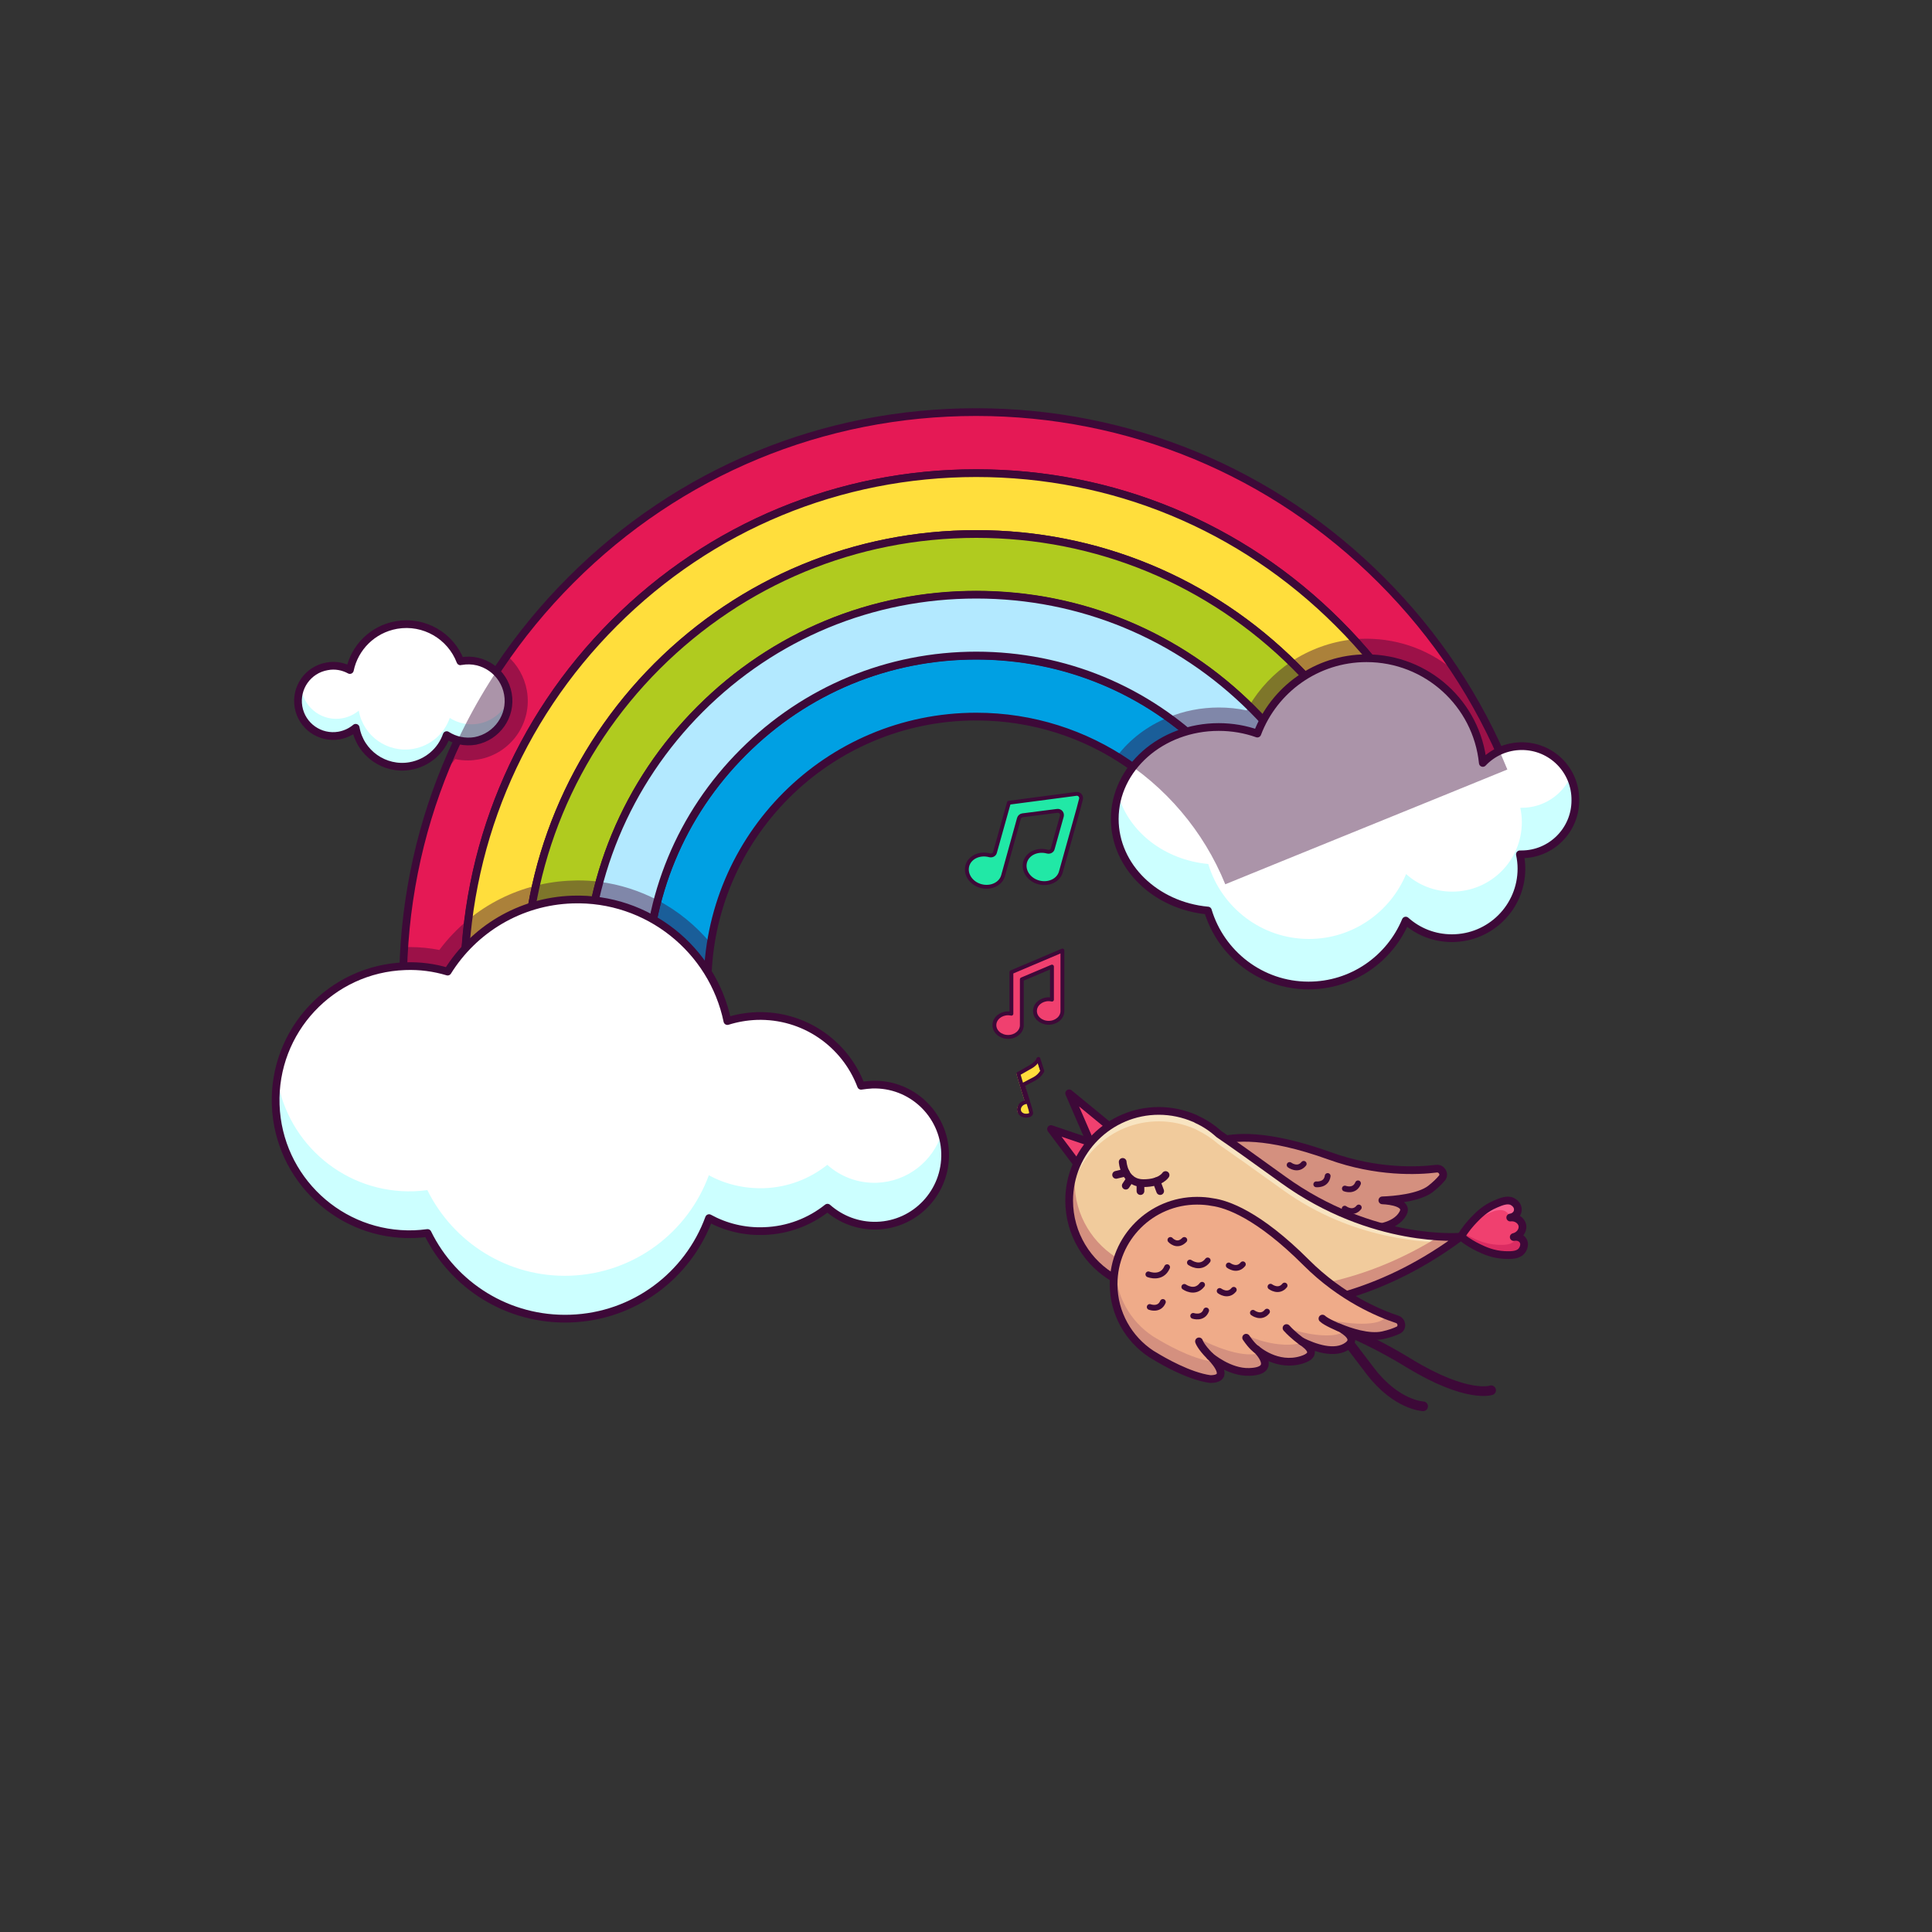 <?xml version="1.0" encoding="UTF-8"?> <svg xmlns="http://www.w3.org/2000/svg" xmlns:xlink="http://www.w3.org/1999/xlink" version="1.1" id="Layer_1" x="0px" y="0px" viewBox="0 0 1000 1000" style="enable-background:new 0 0 1000 1000;" xml:space="preserve"><rect x="0" y="0" width="1000" height="1000" fill="#333333" stroke="none"/> <style type="text/css"> .st0{fill:#F2F2F2;} .st1{fill:#e51955;} .st2{fill:none;stroke:#3D0938;stroke-width:4;stroke-linecap:round;stroke-linejoin:round;stroke-miterlimit:10;} .st3{fill:#ffde3c;} .st4{fill:#B0CB1F;} .st5{fill:#00a0e3;} .st6{fill:#B3E9FF;} .st7{fill:none;stroke:#3D0938;stroke-width:6;stroke-linecap:round;stroke-linejoin:round;stroke-miterlimit:10;} .st8{fill:#FFFFFF;} .st9{fill:#CCFFFF;} .st10{opacity:0.43;fill:#3D0938;} .st11{fill:#F0406F;} .st12{fill:#D4907F;} .st13{fill:none;stroke:#3D0938;stroke-width:5;stroke-linecap:round;stroke-linejoin:round;stroke-miterlimit:10;} .st14{fill:#DB2C62;} .st15{fill:#F96291;} .st16{fill:#F1CB9C;} .st17{fill:#F8E4C1;} .st18{fill:#EFAB89;} .st19{fill:none;stroke:#3D0938;stroke-width:3;stroke-linecap:round;stroke-linejoin:round;stroke-miterlimit:10;} .st20{fill:none;stroke:#3D0938;stroke-width:2;stroke-linecap:round;stroke-linejoin:round;stroke-miterlimit:10;} .st21{fill:#21E8A6;} </style> <g> <path id="XMLID_14_" class="st1" d="M259.6,609.9c-12.7-31.3-19.4-65.1-19.4-100c0-70.8,27.6-137.4,77.6-187.4 c50.1-50.1,116.6-77.6,187.4-77.6s137.4,27.6,187.4,77.6c25.5,25.5,45.1,55.2,58.3,87.6l29.2-11.9c-14.7-36.2-36.7-69.5-65.2-98 c-56-56-130.5-86.9-209.7-86.9s-153.7,30.8-209.7,86.9c-56,56-86.9,130.5-86.9,209.7c0,39,7.5,76.8,21.7,111.8L259.6,609.9z"></path> <path id="XMLID_22_" class="st2" d="M259.6,609.9c-12.7-31.3-19.4-65.1-19.4-100c0-70.8,27.6-137.4,77.6-187.4 c50.1-50.1,116.6-77.6,187.4-77.6s137.4,27.6,187.4,77.6c25.5,25.5,45.1,55.2,58.3,87.6l29.2-11.9c-14.7-36.2-36.7-69.5-65.2-98 c-56-56-130.5-86.9-209.7-86.9s-153.7,30.8-209.7,86.9c-56,56-86.9,130.5-86.9,209.7c0,39,7.5,76.8,21.7,111.8L259.6,609.9z"></path> <path id="XMLID_19_" class="st3" d="M288.8,598.1c-11.2-27.6-17.1-57.4-17.1-88.1c0-62.4,24.3-121,68.4-165.2 c44.1-44.1,102.8-68.4,165.2-68.4s121,24.3,165.2,68.4c22.5,22.5,39.8,48.7,51.3,77.2l29.2-11.9c-13.2-32.4-32.8-62.2-58.3-87.6 c-50.1-50.1-116.6-77.6-187.4-77.6s-137.4,27.6-187.4,77.6c-50.1,50.1-77.6,116.6-77.6,187.4c0,34.8,6.7,68.6,19.4,100L288.8,598.1 z"></path> <path id="XMLID_26_" class="st2" d="M288.8,598.1c-11.2-27.6-17.1-57.4-17.1-88.1c0-62.4,24.3-121,68.4-165.2 c44.1-44.1,102.8-68.4,165.2-68.4s121,24.3,165.2,68.4c22.5,22.5,39.8,48.7,51.3,77.2l29.2-11.9c-13.2-32.4-32.8-62.2-58.3-87.6 c-50.1-50.1-116.6-77.6-187.4-77.6s-137.4,27.6-187.4,77.6c-50.1,50.1-77.6,116.6-77.6,187.4c0,34.8,6.7,68.6,19.4,100L288.8,598.1 z"></path> <path id="XMLID_21_" class="st4" d="M318,586.2c-9.7-23.9-14.8-49.7-14.8-76.2c0-54,21-104.7,59.2-142.9 c38.2-38.2,88.9-59.2,142.9-59.2c54,0,104.7,21,142.9,59.2c19.4,19.4,34.4,42.1,44.4,66.8l29.2-11.9 c-11.6-28.6-28.9-54.8-51.3-77.2c-44.1-44.1-102.8-68.4-165.2-68.4s-121,24.3-165.2,68.4C296,388.9,271.7,447.6,271.7,510 c0,30.7,5.9,60.5,17.1,88.1L318,586.2z"></path> <path id="XMLID_18_" class="st2" d="M318,586.2c-9.7-23.9-14.8-49.7-14.8-76.2c0-54,21-104.7,59.2-142.9 c38.2-38.2,88.9-59.2,142.9-59.2c54,0,104.7,21,142.9,59.2c19.4,19.4,34.4,42.1,44.4,66.8l29.2-11.9 c-11.6-28.6-28.9-54.8-51.3-77.2c-44.1-44.1-102.8-68.4-165.2-68.4s-121,24.3-165.2,68.4C296,388.9,271.7,447.6,271.7,510 c0,30.7,5.9,60.5,17.1,88.1L318,586.2z"></path> <path id="XMLID_24_" class="st5" d="M376.4,562.5c-6.6-16.2-10.2-33.9-10.2-52.5c0-76.8,62.3-139.1,139.1-139.1 c58.3,0,108.2,35.9,128.9,86.8l29.2-11.9c-8.5-20.9-21.1-40-37.5-56.4c-32.2-32.2-75.1-50-120.6-50c-45.6,0-88.4,17.7-120.6,50 c-32.2,32.2-50,75.1-50,120.6c0,22.4,4.3,44.2,12.5,64.4L376.4,562.5z"></path> <path id="XMLID_17_" class="st2" d="M376.4,562.5c-6.6-16.2-10.2-33.9-10.2-52.5c0-76.8,62.3-139.1,139.1-139.1 c58.3,0,108.2,35.9,128.9,86.8l29.2-11.9c-8.5-20.9-21.1-40-37.5-56.4c-32.2-32.2-75.1-50-120.6-50c-45.6,0-88.4,17.7-120.6,50 c-32.2,32.2-50,75.1-50,120.6c0,22.4,4.3,44.2,12.5,64.4L376.4,562.5z"></path> <path id="XMLID_23_" class="st6" d="M347.2,574.3c-8.2-20.2-12.5-41.9-12.5-64.4c0-45.6,17.7-88.4,50-120.6 c32.2-32.2,75.1-50,120.6-50c45.6,0,88.4,17.7,120.6,50c16.4,16.4,29,35.6,37.5,56.4l29.2-11.9c-10-24.7-25-47.4-44.4-66.8 c-38.2-38.2-88.9-59.2-142.9-59.2c-54,0-104.7,21-142.9,59.2c-38.2,38.2-59.2,88.9-59.2,142.9c0,26.6,5.1,52.3,14.8,76.2 L347.2,574.3z"></path> <path id="XMLID_1_" class="st2" d="M347.2,574.3c-8.2-20.2-12.5-41.9-12.5-64.4c0-45.6,17.7-88.4,50-120.6 c32.2-32.2,75.1-50,120.6-50c45.6,0,88.4,17.7,120.6,50c16.4,16.4,29,35.6,37.5,56.4l29.2-11.9c-10-24.7-25-47.4-44.4-66.8 c-38.2-38.2-88.9-59.2-142.9-59.2c-54,0-104.7,21-142.9,59.2c-38.2,38.2-59.2,88.9-59.2,142.9c0,26.6,5.1,52.3,14.8,76.2 L347.2,574.3z"></path> </g> <line id="XMLID_11_" class="st7" x1="345.8" y1="539" x2="375.2" y2="539"></line> <line id="XMLID_12_" class="st7" x1="368.3" y1="539" x2="397.6" y2="539"></line> <path id="XMLID_15_" class="st8" d="M787.7,386.2c-7.9,0-15.1,3.3-20.2,8.7c-3.1-30.5-28.9-54.2-60.2-54.2 c-25.8,0-47.9,16.2-56.5,39c-6.2-2.2-12.9-3.4-20-3.4c-29.7,0-53.8,21.3-53.8,47.6c0,24.6,21.1,44.9,48.2,47.4 c6.7,22.4,27.5,38.8,52.1,38.8c22.7,0,42.1-13.9,50.3-33.6c6.4,5.7,14.7,9.1,23.9,9.1c19.9,0,36-16.1,36-36c0-2.6-0.3-5-0.8-7.4 c0.3,0,0.5,0,0.8,0c15.4,0,27.9-12.5,27.9-27.9C815.6,398.7,803.1,386.2,787.7,386.2z"></path> <path id="XMLID_29_" class="st9" d="M787.7,418.1c-0.3,0-0.5,0-0.8,0c0.5,2.4,0.8,4.9,0.8,7.4c0,19.9-16.1,36-36,36 c-9.2,0-17.6-3.4-23.9-9.1c-8.2,19.7-27.6,33.6-50.3,33.6c-24.6,0-45.4-16.4-52.1-38.8c-22.5-2.1-40.9-16.4-46.5-35.4 c-1.1,3.8-1.7,7.9-1.7,12c0,24.6,21.1,44.9,48.2,47.4c6.7,22.4,27.5,38.8,52.1,38.8c22.7,0,42.1-13.9,50.3-33.6 c6.4,5.7,14.7,9.1,23.9,9.1c19.9,0,36-16.1,36-36c0-2.6-0.3-5-0.8-7.4c0.3,0,0.5,0,0.8,0c15.4,0,27.9-12.5,27.9-27.9 c0-4.3-1-8.4-2.7-12C808.4,411.6,798.8,418.1,787.7,418.1z"></path> <path id="XMLID_176_" class="st10" d="M780.2,398.3L751,410.2l-87.6,35.6l-29.2,11.9c-11.2-27.6-31-50.8-56.1-66.2 c6.6-8.8,15.8-15.8,26.6-20.2c8-3.3,16.9-5.1,26.2-5.1c4.9,0,9.7,0.5,14.4,1.5c0.4-0.7,0.8-1.5,1.2-2.2c5.4-9.2,12.9-17,21.6-22.9 c9.6-6.4,20.8-10.5,32.5-11.7c2.2-0.2,4.4-0.3,6.6-0.3c17.7,0,34,6.5,46.4,17.4C764.2,363.9,773.1,380.8,780.2,398.3z"></path> <path id="XMLID_16_" class="st2" d="M787.7,386.2c-7.9,0-15.1,3.3-20.2,8.7c-3.1-30.5-28.9-54.2-60.2-54.2 c-25.8,0-47.9,16.2-56.5,39c-6.2-2.2-12.9-3.4-20-3.4c-29.7,0-53.8,21.3-53.8,47.6c0,24.6,21.1,44.9,48.2,47.4 c6.7,22.4,27.5,38.8,52.1,38.8c22.7,0,42.1-13.9,50.3-33.6c6.4,5.7,14.7,9.1,23.9,9.1c19.9,0,36-16.1,36-36c0-2.6-0.3-5-0.8-7.4 c0.3,0,0.5,0,0.8,0c15.4,0,27.9-12.5,27.9-27.9C815.6,398.7,803.1,386.2,787.7,386.2z"></path> <path id="XMLID_175_" class="st10" d="M376.4,562.5l-29.2,11.9l-58.4,23.7L259.6,610l-29.2,11.9c-14.3-35-21.7-72.9-21.7-111.8 c0-6.7,0.2-13.3,0.7-19.9c0.9,0,1.8,0,2.7,0c5.2,0,10.3,0.5,15.3,1.5c4.4-5.9,9.4-11.1,15-15.7c10.2-8.4,22.2-14.4,35-17.6 c6-1.5,12.2-2.4,18.5-2.6c1,0,2-0.1,3.1-0.1c3.8,0,7.6,0.2,11.3,0.7c10.7,1.4,20.8,4.7,30,9.5c10.5,5.5,19.9,13.2,27.5,22.3 c-1.1,7.1-1.7,14.4-1.7,21.8C366.2,528.6,369.8,546.3,376.4,562.5z"></path> <path id="XMLID_13_" class="st8" d="M489.2,596.7c-0.7-20.2-17.6-36-37.8-35.3c-1.9,0.1-3.8,0.3-5.7,0.6 c-8.2-21.8-29.5-36.9-54.1-36.1c-5.3,0.2-10.3,1.1-15.1,2.6c-7.7-37-41.2-64.2-80.2-62.9c-27.4,0.9-51.1,15.6-64.6,37.3 c-7-2.1-14.4-3.1-22-2.8c-38.3,1.3-68.3,33.4-67,71.7c1.3,38.3,33.4,68.3,71.7,67c2.3-0.1,4.6-0.3,6.9-0.6 c13.3,27.2,41.7,45.4,73.9,44.3c33.2-1.1,61-22.5,71.8-52c8.4,4.6,18.2,7.1,28.5,6.7c12.4-0.4,23.8-4.9,32.8-12.1 c6.8,6,15.8,9.6,25.6,9.3C474,633.8,489.8,616.9,489.2,596.7z"></path> <path id="XMLID_28_" class="st9" d="M487.4,586.8c-4.6,14.3-17.7,24.8-33.6,25.4c-9.8,0.3-18.8-3.2-25.6-9.3 c-9,7.2-20.4,11.7-32.8,12.1c-10.3,0.3-20.1-2.1-28.5-6.7c-10.8,29.4-38.5,50.8-71.8,52c-32.2,1.1-60.5-17.2-73.9-44.3 c-2.3,0.3-4.6,0.5-6.9,0.6c-35.3,1.2-65.3-24.2-70.8-58.2c-0.7,4.4-1,8.9-0.9,13.6c1.3,38.3,33.4,68.3,71.7,67 c2.3-0.1,4.6-0.3,6.9-0.6c13.3,27.2,41.7,45.4,73.9,44.3c33.2-1.1,61-22.5,71.8-52c8.4,4.6,18.2,7.1,28.5,6.7 c12.4-0.4,23.8-4.9,32.8-12.1c6.8,6,15.8,9.6,25.6,9.3c20.2-0.7,36-17.6,35.3-37.8C489.1,593.3,488.4,589.9,487.4,586.8z"></path> <path id="XMLID_96_" class="st2" d="M489.2,596.7c-0.7-20.2-17.6-36-37.8-35.3c-1.9,0.1-3.8,0.3-5.7,0.6 c-8.2-21.8-29.5-36.9-54.1-36.1c-5.3,0.2-10.3,1.1-15.1,2.6c-7.7-37-41.2-64.2-80.2-62.9c-27.4,0.9-51.1,15.6-64.6,37.3 c-7-2.1-14.4-3.1-22-2.8c-38.3,1.3-68.3,33.4-67,71.7c1.3,38.3,33.4,68.3,71.7,67c2.3-0.1,4.6-0.3,6.9-0.6 c13.3,27.2,41.7,45.4,73.9,44.3c33.2-1.1,61-22.5,71.8-52c8.4,4.6,18.2,7.1,28.5,6.7c12.4-0.4,23.8-4.9,32.8-12.1 c6.8,6,15.8,9.6,25.6,9.3C474,633.8,489.8,616.9,489.2,596.7z"></path> <g> <polygon id="XMLID_67_" class="st11" points="544,584.4 557.5,602.4 564.4,591.3 "></polygon> <polygon id="XMLID_114_" class="st2" points="544,584.4 557.5,602.4 564.4,591.3 "></polygon> <polygon id="XMLID_66_" class="st11" points="553.4,565.9 564.4,591.3 576.3,584.7 "></polygon> <polygon id="XMLID_115_" class="st2" points="553.4,565.9 564.4,591.3 576.3,584.7 "></polygon> <path id="XMLID_64_" class="st12" d="M743.5,604.9c-9.5,1.2-30.8,2.2-55.2-6.6c-33.1-11.9-50-9.9-57.3-7.7c0,0,0,0,0,0 c-2.5,0.7-5,1.6-7.5,2.7c-21.6,10.1-30.9,35.9-20.7,57.4c6.4,13.7,19.1,22.4,33,24.4c0,0,0,0,0,0s0.4,0.1,1.2,0.1 c0.2,0,0.4,0,0.6,0.1c5.2,0.6,20.8,1.9,31.4-1.4c11-5.2-5-10.7-5-10.7s12.5,3.5,21.9-1.3c13.8-7.1-1.6-12.1-1.6-12.1 s13.6,4.1,23.6-5.1c6.3-5.8,0.8-7.8-4.2-8.5c7,0.1,18.6-0.9,22.5-8.2c2.8-5.2-3.5-6.4-8.2-6.6c5.9-0.2,16.4-1.4,22.4-6 c2.8-2.2,4.7-4.1,6-5.7C748,607.7,746.2,604.6,743.5,604.9z"></path> <path id="XMLID_62_" class="st2" d="M743.5,604.9c-9.5,1.2-30.8,2.2-55.2-6.6c-33.1-11.9-50-9.9-57.3-7.7c0,0,0,0,0,0 c-2.5,0.7-5,1.6-7.5,2.7c-21.6,10.1-30.9,35.9-20.7,57.4c6.4,13.7,19.1,22.4,33,24.4c0,0,0,0,0,0s0.4,0.1,1.2,0.1 c0.2,0,0.4,0,0.6,0.1c5.2,0.6,20.8,1.9,31.4-1.4c11-5.2-5-10.7-5-10.7s12.5,3.5,21.9-1.3c13.8-7.1-1.6-12.1-1.6-12.1 s13.6,4.1,23.6-5.1c6.3-5.8,0.8-7.8-4.2-8.5c7,0.1,18.6-0.9,22.5-8.2c2.8-5.2-6.1-6.5-10.7-6.7c5.9-0.2,18.9-1.3,24.9-5.9 c2.8-2.2,4.7-4.1,6-5.7C748,607.7,746.2,604.6,743.5,604.9z"></path> <path id="XMLID_98_" class="st13" d="M678.9,682.6c0,0,20.8,4.8,50.6,23.1c29.9,18.2,42.3,13.9,42.3,13.9"></path> <path id="XMLID_107_" class="st13" d="M736.6,727.9c0,0-13.7-0.5-27.3-18.2s-19-26.2-24.7-26.6"></path> <path id="XMLID_65_" class="st11" d="M787.4,647.7c0.9-1,1.7-2.7,1.4-4.4c-0.1-0.4-0.4-1.5-1.4-2.2c-1-0.8-2.4-1.1-3.9-0.8 c3-0.7,4.9-3.4,4.5-6c0,0,0,0,0,0c0,0,0,0,0,0c-0.5-2.6-3.3-4.5-6.3-4.1c1.5-0.2,2.7-1,3.4-2.1c0.6-1,0.6-2.1,0.5-2.6 c-0.2-1.7-1.6-3-2.8-3.6c-2.6-1.3-5.9,0.1-8.7,1.3c-5.5,2.3-8.9,5.8-11.3,8.3c-1.8,1.9-4.3,4.7-6.6,8.6c0,0,0,0,0,0c0,0,0,0,0,0 c3.5,2.8,6.8,4.6,9.1,5.7c3.1,1.5,7.5,3.5,13.5,3.8C781.8,649.7,785.4,649.8,787.4,647.7z"></path> <g id="XMLID_106_"> <path id="XMLID_109_" class="st14" d="M786.9,643.3c-0.1-0.4-0.4-1.5-1.4-2.2c-0.2-0.1-0.4-0.2-0.6-0.4c-0.3,0.7-0.7,1.2-1.1,1.7 c-2,2.1-5.6,2-8.6,1.9c-6-0.3-10.4-2.3-13.5-3.8c-1.6-0.7-3.5-1.8-5.7-3.2c-0.6,0.9-1.2,1.8-1.8,2.8c0,0,0,0,0,0c0,0,0,0,0,0 c3.5,2.8,6.8,4.6,9.1,5.7c3.1,1.5,7.5,3.5,13.5,3.8c3,0.1,6.6,0.2,8.6-1.9C786.5,646.7,787.3,645,786.9,643.3z"></path> <path id="XMLID_167_" class="st14" d="M781.6,622.9c-0.7,1.1-1.9,1.9-3.4,2.1c2.2-0.3,4.3,0.7,5.4,2.2c0.2-0.7,0.1-1.3,0.1-1.6 c-0.2-1.3-1-2.4-1.9-3.1C781.7,622.6,781.7,622.7,781.6,622.9z"></path> </g> <g id="XMLID_99_"> <path id="XMLID_100_" class="st15" d="M754.3,640c0.3,0.2,0.6,0.4,0.9,0.7c1.3-1.8,2.6-3.2,3.7-4.3c2.4-2.5,5.8-5.9,11.3-8.3 c2.8-1.2,6.1-2.5,8.7-1.3c1,0.5,2.1,1.5,2.6,2.8c0.7-0.4,1.3-0.9,1.7-1.5c0.6-1,0.6-2.1,0.5-2.6c-0.2-1.7-1.6-3-2.8-3.6 c-2.6-1.3-5.9,0.1-8.7,1.3c-5.5,2.3-8.9,5.8-11.3,8.3C759.1,633.4,756.6,636.2,754.3,640C754.3,640,754.3,640,754.3,640 C754.3,640,754.3,640,754.3,640z"></path> </g> <path id="XMLID_8_" class="st2" d="M787.4,647.7c0.9-1,1.7-2.7,1.4-4.4c-0.1-0.4-0.4-1.5-1.4-2.2c-1-0.8-2.4-1.1-3.9-0.8 c3-0.7,4.9-3.4,4.5-6c0,0,0,0,0,0c0,0,0,0,0,0c-0.5-2.6-3.3-4.5-6.3-4.1c1.5-0.2,2.7-1,3.4-2.1c0.6-1,0.6-2.1,0.5-2.6 c-0.2-1.7-1.6-3-2.8-3.6c-2.6-1.3-5.9,0.1-8.7,1.3c-5.5,2.3-8.9,5.8-11.3,8.3c-1.8,1.9-4.3,4.7-6.6,8.6c0,0,0,0,0,0c0,0,0,0,0,0 c3.5,2.8,6.8,4.6,9.1,5.7c3.1,1.5,7.5,3.5,13.5,3.8C781.8,649.7,785.4,649.8,787.4,647.7z"></path> <path id="XMLID_57_" class="st16" d="M756.1,640.1c0,0-45.5,4.1-92.1-29.6c-15.9-11.5-26.3-18.9-33.1-23.5c-3.3-3-7.1-5.6-11.3-7.5 c-1.5-0.9-1.4-0.7-1.4-0.7l0,0c-5.6-2.4-11.9-3.8-18.4-3.8c-25.6,0-46.4,20.8-46.4,46.4c0,17.4,9.6,32.6,23.8,40.5l0,0 c0,0,0.1,0.1,0.3,0.1c1.8,1,3.7,1.8,5.6,2.6C604.1,673.4,678.3,697.9,756.1,640.1z"></path> <path id="XMLID_95_" class="st17" d="M599.8,580.4c6.5,0,12.8,1.4,18.4,3.8l0,0c0,0-0.1-0.2,1.4,0.7c4.1,2,7.9,4.5,11.3,7.5 c6.8,4.7,17.1,12,33.1,23.5c36.2,26.1,74,27.2,88.1,27.4c2.1-1.5,1.9-0.6,4-2.2c0,0-45.5,4.1-92.1-29.6 c-15.9-11.5-26.3-18.9-33.1-23.5c-3.3-3-7.1-5.6-11.3-7.5c-1.5-0.9-1.4-0.7-1.4-0.7l0,0c-5.6-2.4-11.9-3.8-18.4-3.8 c-25.6,0-46.4,20.8-46.4,46.4c0,0.7,0,1.3,0.1,1.9C554.8,599.8,575,580.4,599.8,580.4z"></path> <path id="XMLID_68_" class="st12" d="M744.8,640c-72.5,45.3-139.2,23.3-158.9,14.9c-1.9-0.7-3.8-1.6-5.6-2.6 c-0.2-0.1-0.3-0.1-0.3-0.1l0,0c-14.2-7.9-23.8-23.1-23.8-40.5c0-2.8,0.3-5.5,0.7-8.2c-2.3,5.5-3.6,11.5-3.6,17.8 c0,17.4,9.6,32.6,23.8,40.5l0,0c0,0,0.1,0.1,0.3,0.1c1.8,1,3.7,1.8,5.6,2.6c21,8.9,95.2,33.3,173-24.5 C756.1,640.1,751.9,640.4,744.8,640z"></path> <path id="XMLID_112_" class="st2" d="M756.1,640.1c0,0-45.5,4.1-92.1-29.6c-15.9-11.5-26.3-18.9-33.1-23.5c-3.3-3-7.1-5.6-11.3-7.5 c-1.5-0.9-1.4-0.7-1.4-0.7l0,0c-5.6-2.4-11.9-3.8-18.4-3.8c-25.6,0-46.4,20.8-46.4,46.4c0,17.4,9.6,32.6,23.8,40.5l0,0 c0,0,0.1,0.1,0.3,0.1c1.8,1,3.7,1.8,5.6,2.6C604.1,673.4,678.3,697.9,756.1,640.1z"></path> <path id="XMLID_63_" class="st18" d="M723.2,682.9c-9.1-3-28.8-11.1-47.1-29.4c-24.9-24.9-41.1-30.3-48.6-31.3c0,0,0,0,0,0 c-2.6-0.5-5.2-0.7-7.9-0.7c-23.8,0-43.2,19.3-43.2,43.2c0,15.1,7.8,28.4,19.5,36.1l0,0c0,0,0.4,0.2,1,0.6c0.2,0.1,0.3,0.2,0.5,0.3 c4.4,2.7,18,10.6,29,12.1c12.2,0,0-11.8,0-11.8s9.8,8.5,20.3,8.1c15.5-0.5,3.7-11.7,3.7-11.7s10.5,9.5,23.5,5.4 c8.2-2.6,4-6.7-0.2-9.5c6.3,3.1,17.2,7.2,23.9,2.2c4.7-3.5-0.5-7.3-4.6-9.5c5.5,2.3,15.4,5.7,22.8,4.1c3.5-0.8,6-1.7,7.9-2.6 C726.1,687.4,725.8,683.8,723.2,682.9z"></path> <g id="XMLID_27_"> <path id="XMLID_101_" class="st12" d="M627.3,704.7c-11-1.5-24.6-9.4-29-12.1c-0.2-0.1-0.3-0.2-0.5-0.3c-0.6-0.4-1-0.6-1-0.6l0,0 c-11.7-7.7-19.5-21-19.5-36.1c0-0.1,0-0.2,0-0.3c-0.7,3-1,6.1-1,9.3c0,15.1,7.8,28.4,19.5,36.1l0,0c0,0,0.4,0.2,1,0.6 c0.2,0.1,0.3,0.2,0.5,0.3c4.4,2.7,18,10.6,29,12.1c8.4,0,5.2-5.6,2.5-9.1C628.3,704.7,627.8,704.7,627.3,704.7z"></path> <path id="XMLID_103_" class="st12" d="M723.2,682.9c-1.1-0.4-2.4-0.8-3.9-1.4c-0.8,0.2-2-0.1-2.6,0.6c-3.7,5.2-24.3,2.7-29.7,0.4 c4.1,2.2,3.3,3.3,11.6,4.9c0.7,0.1-1.1,0.7-1.7,1c5.6,2,13,3.9,18.9,2.6c3.5-0.8,6-1.7,7.9-2.6 C726.1,687.4,725.8,683.8,723.2,682.9z"></path> <path id="XMLID_111_" class="st12" d="M647.6,701c-10.6,0.4-25.5-7.4-25.5-7.4c-2.3,1.7-3.5-0.5,7.6,10.8 c3.8,2.5,10.1,5.8,16.8,5.6c11.3-0.4,8.1-6.4,5.5-9.6C651,700.8,649.5,701,647.6,701z"></path> <path id="XMLID_118_" class="st12" d="M674.5,694.9c-12.9,3.8-28.2-3.3-28.2-3.3s0.9,3.7,6.4,8.6c3.8,2.5,11.8,6.5,21.1,3.6 C681.5,701.4,678.4,697.6,674.5,694.9z"></path> <path id="XMLID_119_" class="st12" d="M696,688.9c-5.3,4.7-23.1,1.2-28.7-1.5c4.2,2.7,4.2,4.9,7.5,7.4c0,0-0.1,0-0.1,0 c6.4,3,16.5,6.4,22.8,1.7C701.1,693.9,699.1,691.1,696,688.9z"></path> </g> <path id="XMLID_113_" class="st2" d="M723.2,682.9c-9.1-3-28.8-11.1-47.1-29.4c-24.9-24.9-41.1-30.3-48.6-31.3c0,0,0,0,0,0 c-2.6-0.5-5.2-0.7-7.9-0.7c-23.8,0-43.2,19.3-43.2,43.2c0,15.1,7.8,28.4,19.5,36.1l0,0c0,0,0.4,0.2,1,0.6c0.2,0.1,0.3,0.2,0.5,0.3 c4.4,2.7,18,10.6,29,12.1c12.2,0,0-11.8,0-11.8s9.8,8.5,20.3,8.1c15.5-0.5,3.7-11.7,3.7-11.7s10.5,9.5,23.5,5.4 c8.2-2.6,4-6.7-0.2-9.5c6.3,3.1,17.2,7.2,23.9,2.2c4.7-3.5-0.5-7.3-4.6-9.5c5.5,2.3,15.4,5.7,22.8,4.1c3.5-0.8,6-1.7,7.9-2.6 C726.1,687.4,725.8,683.8,723.2,682.9z"></path> <path id="XMLID_30_" class="st2" d="M581.1,601.4c0,0,0.6,11,10.8,11c8.9,0,11.4-4.2,11.4-4.2"></path> <line id="XMLID_58_" class="st2" x1="577.7" y1="608.1" x2="582.7" y2="606.9"></line> <line id="XMLID_59_" class="st2" x1="582.7" y1="613.7" x2="585.1" y2="610.1"></line> <line id="XMLID_60_" class="st2" x1="590.3" y1="612.4" x2="590.3" y2="616.5"></line> <line id="XMLID_61_" class="st2" x1="598.6" y1="611.4" x2="600.5" y2="616.5"></line> <path id="XMLID_69_" class="st19" d="M605.8,641.8c0,0,3.4,3.9,7.2,0"></path> <path id="XMLID_70_" class="st19" d="M594.4,659.6c0,0,6.9,2.8,9.7-3.7"></path> <path id="XMLID_71_" class="st19" d="M595.1,676.5c0,0,4.9,1.9,6.8-2.6"></path> <path id="XMLID_74_" class="st19" d="M636,655c0,0,4.2,3.2,7.3-0.6"></path> <path id="XMLID_77_" class="st19" d="M648.5,679.5c0,0,4.2,3.2,7.3-0.6"></path> <path id="XMLID_78_" class="st19" d="M657.6,666c0,0,4.2,3.2,7.3-0.6"></path> <path id="XMLID_75_" class="st19" d="M631.3,668.2c0,0,4.2,3.2,7.3-0.6"></path> <path id="XMLID_9_" class="st19" d="M667.5,603c0,0,4.2,3.2,7.3-0.6"></path> <path id="XMLID_7_" class="st19" d="M696,625.6c0,0,4.2,3.2,7.3-0.6"></path> <path id="XMLID_6_" class="st19" d="M696.1,615.2c0,0,4.9,1.9,6.8-2.7"></path> <path id="XMLID_3_" class="st19" d="M681.3,613c0,0,5.2,0.6,5.9-4.3"></path> <path id="XMLID_76_" class="st19" d="M617.6,681.1c0,0,5,1.7,6.7-2.8"></path> <path id="XMLID_72_" class="st19" d="M615.9,653.5c0,0,5.4,3.9,9.2-1.1"></path> <path id="XMLID_73_" class="st19" d="M613,666.1c0,0,5.4,3.9,9.2-1.1"></path> <path id="XMLID_79_" class="st2" d="M620.6,694.3c0,0,0.8,2.7,5.7,7.6"></path> <path id="XMLID_80_" class="st2" d="M650.3,698.4c0,0-2.1-1.3-5.3-6"></path> <path id="XMLID_81_" class="st2" d="M673.7,694.3c0,0-4.3-3-7.8-6.9"></path> <path id="XMLID_110_" class="st2" d="M693,687.1c0,0-6.7-2.8-8.5-4.6"></path> </g> <path id="XMLID_2_" class="st11" d="M523.5,503.2L523.5,503.2l0,21.5c-0.5-0.1-1.1-0.2-1.7-0.2c-3.9,0-7.1,2.7-7.1,6.1 c0,3.4,3.2,6.1,7.1,6.1c3.9,0,7.1-2.7,7.1-6.1v-23.7l15.6-6.6v17.1c-0.5-0.1-1.1-0.2-1.7-0.2c-3.9,0-7.1,2.7-7.1,6.1 c0,3.4,3.2,6.1,7.1,6.1c3.9,0,7.1-2.7,7.1-6.1V498v-2.1V492L523.5,503.2z"></path> <path id="XMLID_123_" class="st20" d="M523.5,503.2L523.5,503.2l0,21.5c-0.5-0.1-1.1-0.2-1.7-0.2c-3.9,0-7.1,2.7-7.1,6.1 c0,3.4,3.2,6.1,7.1,6.1c3.9,0,7.1-2.7,7.1-6.1v-23.7l15.6-6.6v17.1c-0.5-0.1-1.1-0.2-1.7-0.2c-3.9,0-7.1,2.7-7.1,6.1 c0,3.4,3.2,6.1,7.1,6.1c3.9,0,7.1-2.7,7.1-6.1V498v-2.1V492L523.5,503.2z"></path> <path id="XMLID_121_" class="st21" d="M522.2,415.5L522.2,415.5l-7.2,25.7c-0.3,1.2-1.6,1.8-2.8,1.5c0,0,0,0,0,0 c-5.1-1.4-10.3,1-11.5,5.4c-1.2,4.4,1.9,9.1,7,10.5c5.1,1.4,10.3-1,11.5-5.4l8.2-29.6c0.2-0.8,1-1.5,1.8-1.6l18-2.3 c1.6-0.2,2.8,1.2,2.4,2.8l-4.7,16.8c-0.3,1.2-1.6,1.8-2.8,1.5c0,0,0,0,0,0c-5.1-1.4-10.3,1-11.5,5.4c-1.2,4.4,1.9,9.1,7,10.5 c5.1,1.4,10.3-1,11.5-5.4l9.2-33l0.7-2.7l0.5-1.9c0.4-1.5-0.8-3-2.4-2.8L522.2,415.5z"></path> <path id="XMLID_120_" class="st20" d="M522.2,415.5L522.2,415.5l-7.2,25.7c-0.3,1.2-1.6,1.8-2.8,1.5c0,0,0,0,0,0 c-5.1-1.4-10.3,1-11.5,5.4c-1.2,4.4,1.9,9.1,7,10.5c5.1,1.4,10.3-1,11.5-5.4l8.2-29.6c0.2-0.8,1-1.5,1.8-1.6l18-2.3 c1.6-0.2,2.8,1.2,2.4,2.8l-4.7,16.8c-0.3,1.2-1.6,1.8-2.8,1.5c0,0,0,0,0,0c-5.1-1.4-10.3,1-11.5,5.4c-1.2,4.4,1.9,9.1,7,10.5 c5.1,1.4,10.3-1,11.5-5.4l9.2-33l0.7-2.7l0.5-1.9c0.4-1.5-0.8-3-2.4-2.8L522.2,415.5z"></path> <path id="XMLID_122_" class="st3" d="M536.5,548.1l-0.8,1.2c-0.8,1.2-1.9,2.1-3.1,2.8l-6.5,3.7l0.9,3.1l0,0l3.5,11.5 c-0.4,0-0.7,0.1-1.1,0.2c-2.1,0.6-3.4,2.6-2.9,4.5c0.5,1.8,2.7,2.8,4.9,2.2c2-0.6,2.5-1.2,2.2-2.9l0.1-1l-3.5-12.5l4.4-2.6 c1.4-0.8,2.6-1.9,3.5-3.3l0.4-0.6L536.5,548.1z"></path> <path id="XMLID_125_" class="st20" d="M537.5,548.1l-0.8,1.2c-0.8,1.2-1.9,2.1-3.1,2.8l-6.5,3.7l0.9,3.1l0,0l3.5,11.5 c-0.4,0-0.7,0.1-1.1,0.2c-2.1,0.6-3.4,2.6-2.9,4.5c0.5,1.8,2.7,2.8,4.9,2.2c2-0.6,1.2-1.4,0.9-3.2l0,0l-3.8-12.6l6.1-3.2 c1.4-0.8,2.6-1.9,3.5-3.3l0.4-0.6L537.5,548.1z"></path> <path id="XMLID_4_" class="st8" d="M262.9,359.2c-2-11.4-12.8-19-24.1-17c-0.2,0-0.4,0.1-0.5,0.1c-5-13.1-18.7-21.3-33.1-18.8 c-12.4,2.2-21.7,11.7-24.1,23.3c-3.5-1.9-7.6-2.7-11.8-1.9c-9.9,1.7-16.5,11.1-14.8,21c1.7,9.9,11.1,16.5,21,14.8 c3.3-0.6,6.2-2,8.6-4c2.3,13.2,15,22.1,28.2,19.8c9-1.6,16.1-7.9,18.9-16c4.2,2.7,9.4,3.9,14.8,3 C257.3,381.3,264.9,370.5,262.9,359.2z"></path> <path id="XMLID_157_" class="st9" d="M247.6,374.6c-5.3,0.9-10.6-0.3-14.8-3c-2.8,8.1-9.8,14.4-18.9,16 c-13.3,2.3-25.9-6.6-28.2-19.8c-2.4,2-5.3,3.4-8.6,4c-9.9,1.7-19.3-4.9-21-14.8c-0.1-0.7-0.2-1.4-0.2-2c-1.5,3.2-2.1,7-1.4,10.8 c1.7,9.9,11.1,16.5,21,14.8c3.3-0.6,6.2-2,8.6-4c2.3,13.2,15,22.1,28.2,19.8c9-1.6,16.1-7.9,18.9-16c4.2,2.7,9.4,3.9,14.8,3 c10.3-1.8,17.5-10.9,17.3-21.1C260.5,368.5,254.8,373.3,247.6,374.6z"></path> <path id="XMLID_161_" class="st10" d="M235.6,392.9c2.2,0.5,4.4,0.7,6.7,0.7c0,0,0,0,0,0c1.8,0,3.5-0.2,5.3-0.5 c16.8-2.9,28.1-18.9,25.1-35.7c-1.3-7.2-5-13.5-10.2-18c-13.1,18.5-23.9,38.3-32.3,59.1C232.3,396.8,234.1,395,235.6,392.9z"></path> <path id="XMLID_158_" class="st2" d="M262.9,359.2c-2-11.4-12.8-19-24.1-17c-0.2,0-0.4,0.1-0.5,0.1c-5-13.1-18.7-21.3-33.1-18.8 c-12.4,2.2-21.7,11.7-24.1,23.3c-3.5-1.9-7.6-2.7-11.8-1.9c-9.9,1.7-16.5,11.1-14.8,21c1.7,9.9,11.1,16.5,21,14.8 c3.3-0.6,6.2-2,8.6-4c2.3,13.2,15,22.1,28.2,19.8c9-1.6,16.1-7.9,18.9-16c4.2,2.7,9.4,3.9,14.8,3 C257.3,381.3,264.9,370.5,262.9,359.2z"></path> </svg> 